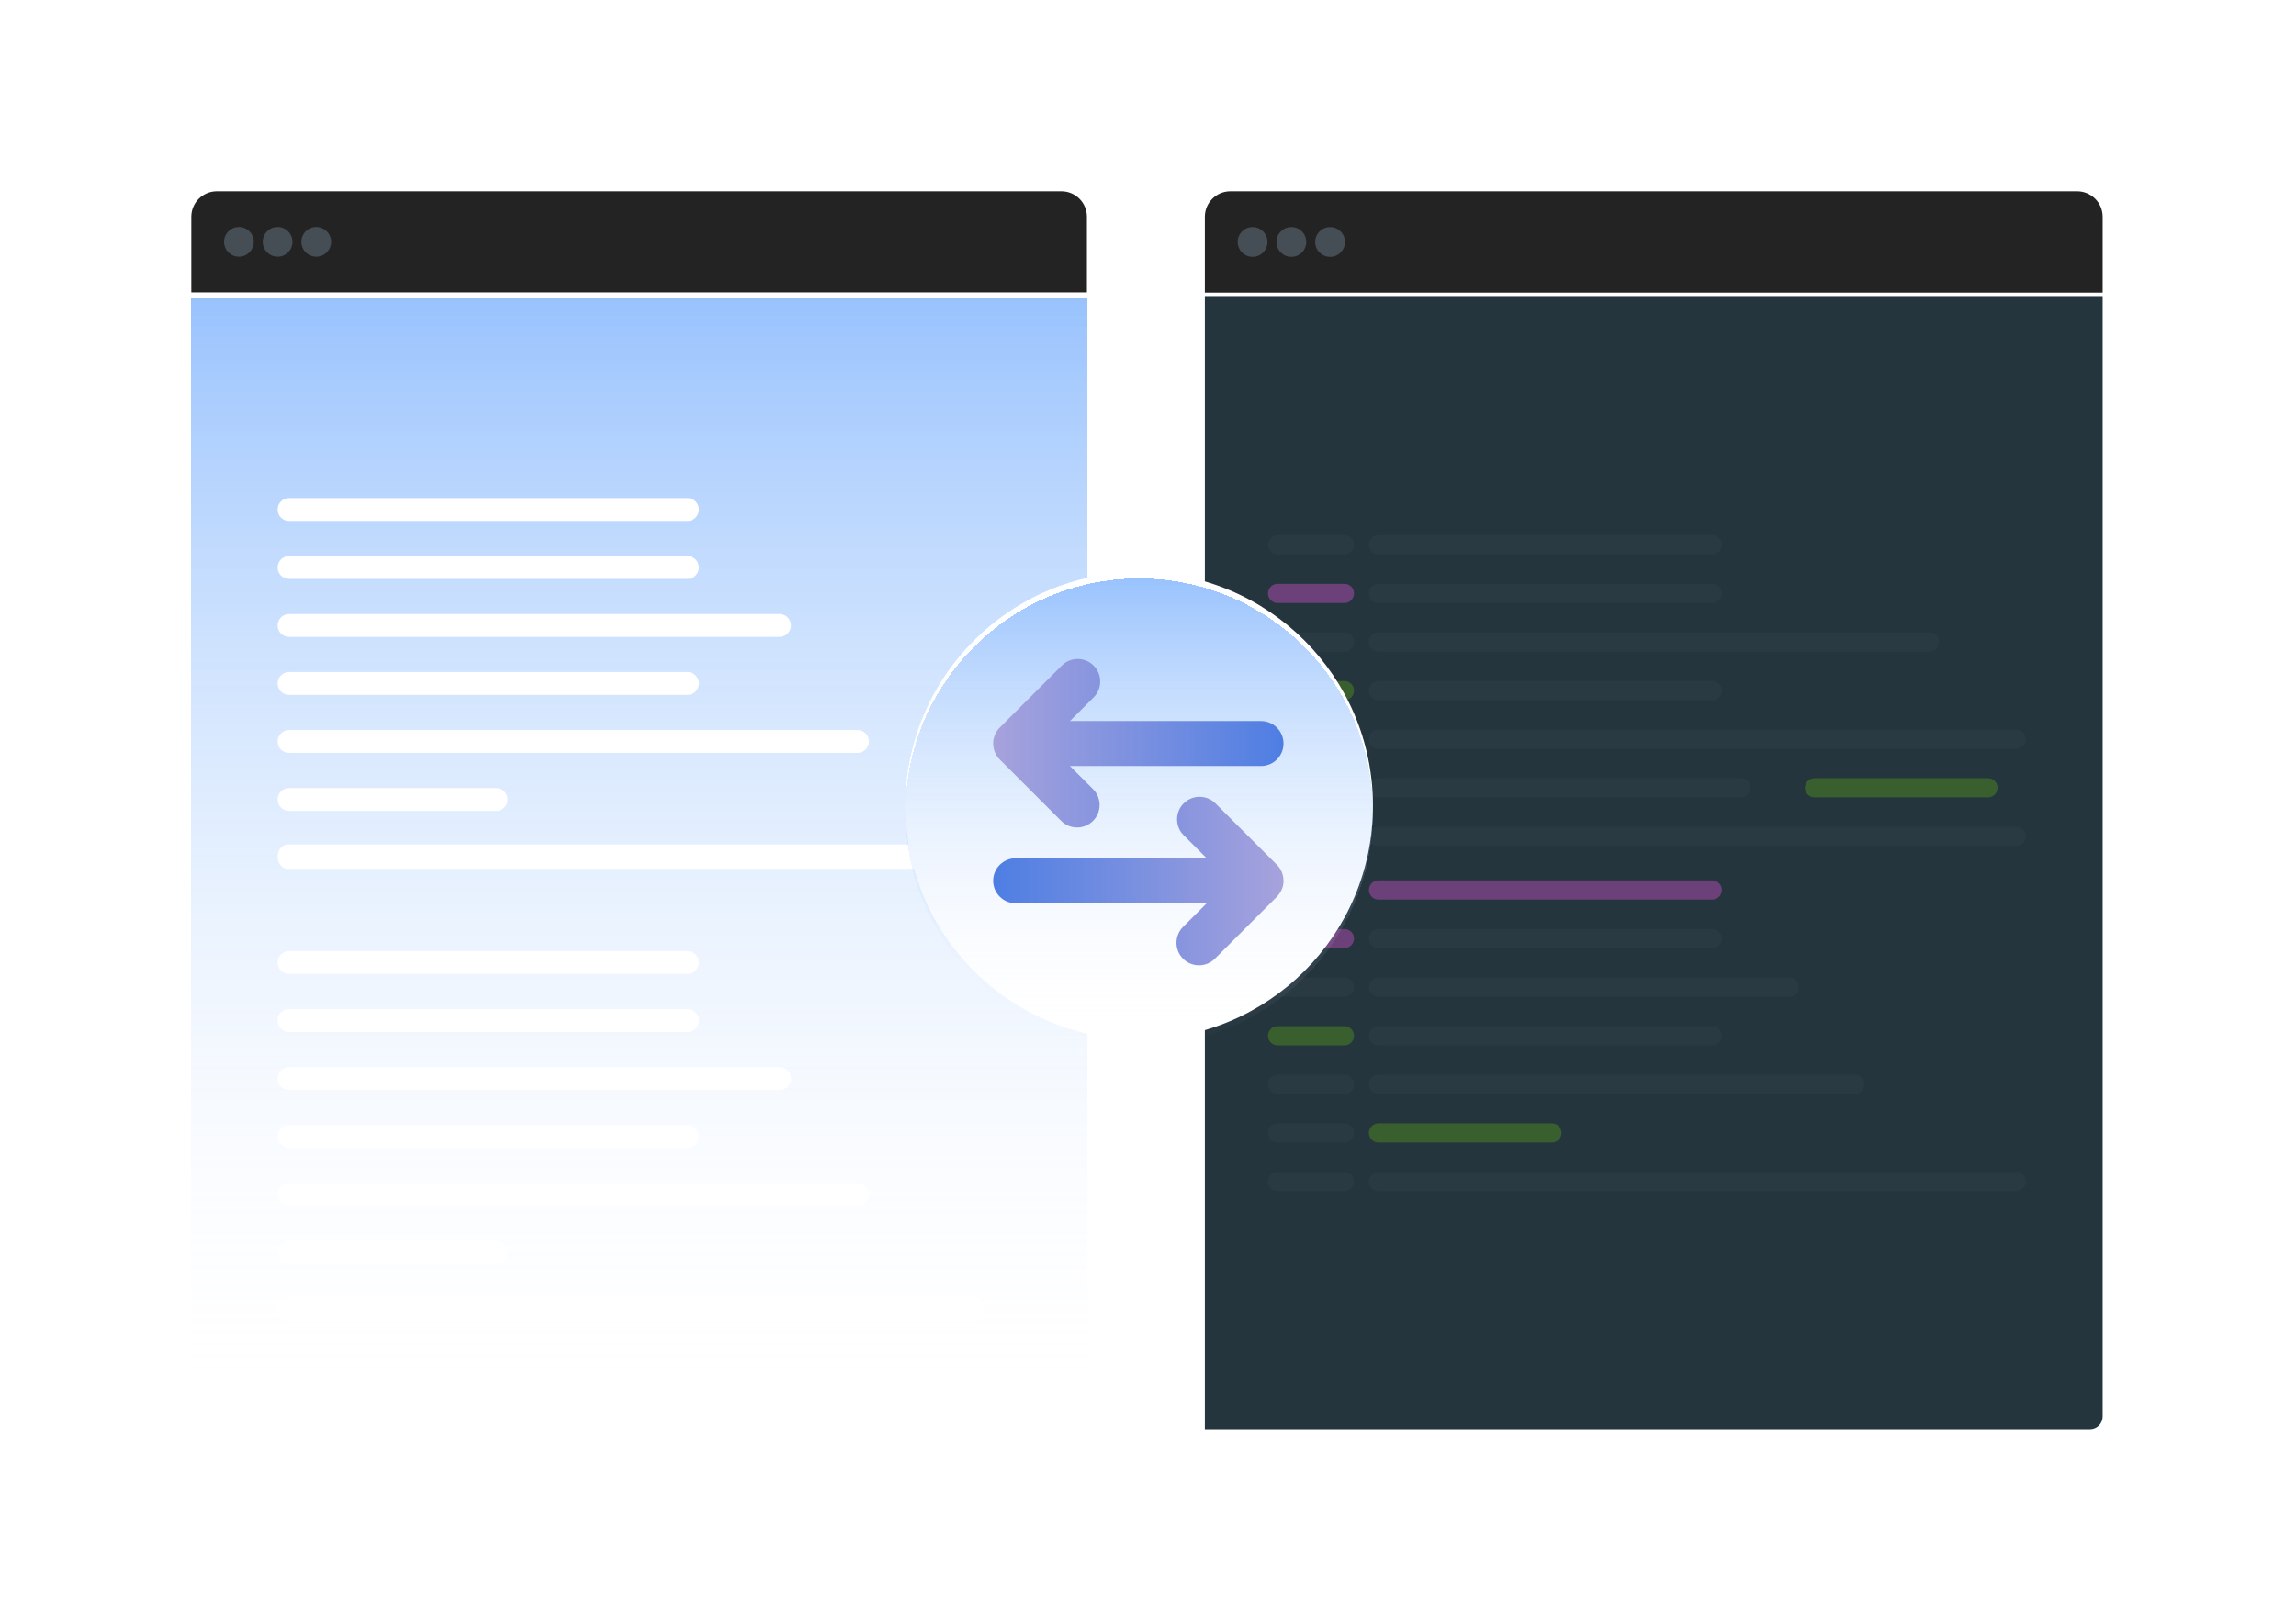 <svg width="720" height="507" viewBox="0 0 720 507" fill="none" xmlns="http://www.w3.org/2000/svg">
    <g filter="url(#filter0_d_5610_1807)">
        <g filter="url(#filter1_di_5610_1807)">
            <path d="M377.833 90.865H659.365V442.287C659.365 444.496 657.574 446.287 655.365 446.287H377.833V90.865Z" fill="#25353E"/>
        </g>
        <g opacity="0.4" filter="url(#filter2_i_5610_1807)">
            <path d="M421.606 275.152H400.641C398.981 275.152 397.636 276.498 397.636 278.158C397.636 279.818 398.981 281.164 400.641 281.164H421.606C423.266 281.164 424.611 279.818 424.611 278.158C424.611 276.498 423.266 275.152 421.606 275.152Z" fill="#33404B"/>
            <path d="M421.606 290.394H400.641C398.981 290.394 397.636 291.74 397.636 293.4C397.636 295.06 398.981 296.406 400.641 296.406H421.606C423.266 296.406 424.611 295.06 424.611 293.4C424.611 291.74 423.266 290.394 421.606 290.394Z" fill="#D850D1"/>
            <path d="M421.606 305.635H400.641C398.981 305.635 397.636 306.981 397.636 308.642C397.636 310.302 398.981 311.648 400.641 311.648H421.606C423.266 311.648 424.611 310.302 424.611 308.642C424.611 306.981 423.266 305.635 421.606 305.635Z" fill="#33404B"/>
            <path d="M421.606 320.876H400.641C398.981 320.876 397.636 322.222 397.636 323.882C397.636 325.543 398.981 326.889 400.641 326.889H421.606C423.266 326.889 424.611 325.543 424.611 323.882C424.611 322.222 423.266 320.876 421.606 320.876Z" fill="#559E15"/>
            <path d="M421.606 336.123H400.641C398.981 336.123 397.636 337.469 397.636 339.129C397.636 340.789 398.981 342.135 400.641 342.135H421.606C423.266 342.135 424.611 340.789 424.611 339.129C424.611 337.469 423.266 336.123 421.606 336.123Z" fill="#33404B"/>
            <path d="M421.606 351.364H400.641C398.981 351.364 397.636 352.71 397.636 354.37C397.636 356.03 398.981 357.376 400.641 357.376H421.606C423.266 357.376 424.611 356.03 424.611 354.37C424.611 352.71 423.266 351.364 421.606 351.364Z" fill="#33404B"/>
            <path d="M421.606 366.6H400.641C398.981 366.6 397.636 367.946 397.636 369.606C397.636 371.266 398.981 372.612 400.641 372.612H421.606C423.266 372.612 424.611 371.266 424.611 369.606C424.611 367.946 423.266 366.6 421.606 366.6Z" fill="#33404B"/>
            <path d="M536.962 275.152H432.277C430.617 275.152 429.272 276.498 429.272 278.158C429.272 279.818 430.617 281.164 432.277 281.164H536.962C538.621 281.164 539.966 279.818 539.966 278.158C539.966 276.498 538.621 275.152 536.962 275.152Z" fill="#D850D1"/>
            <path d="M486.679 351.364H432.277C430.617 351.364 429.272 352.71 429.272 354.37C429.272 356.03 430.617 357.376 432.277 357.376H486.679C488.338 357.376 489.683 356.03 489.683 354.37C489.683 352.71 488.338 351.364 486.679 351.364Z" fill="#559E15"/>
            <path d="M536.962 290.394H432.277C430.617 290.394 429.272 291.74 429.272 293.4C429.272 295.06 430.617 296.406 432.277 296.406H536.962C538.621 296.406 539.966 295.06 539.966 293.4C539.966 291.74 538.621 290.394 536.962 290.394Z" fill="#33404B"/>
            <path d="M561.123 305.635H432.277C430.617 305.635 429.272 306.981 429.272 308.642C429.272 310.302 430.617 311.648 432.277 311.648H561.123C562.782 311.648 564.128 310.302 564.128 308.642C564.128 306.981 562.782 305.635 561.123 305.635Z" fill="#33404B"/>
            <path d="M536.962 320.876H432.277C430.617 320.876 429.272 322.222 429.272 323.882C429.272 325.543 430.617 326.889 432.277 326.889H536.962C538.621 326.889 539.966 325.543 539.966 323.882C539.966 322.222 538.621 320.876 536.962 320.876Z" fill="#33404B"/>
            <path d="M581.61 336.123H432.277C430.617 336.123 429.272 337.469 429.272 339.129C429.272 340.789 430.617 342.135 432.277 342.135H581.61C583.27 342.135 584.615 340.789 584.615 339.129C584.615 337.469 583.27 336.123 581.61 336.123Z" fill="#33404B"/>
            <path d="M632.25 366.6H432.277C430.617 366.6 429.272 367.946 429.272 369.606C429.272 371.266 430.617 372.612 432.277 372.612H632.25C633.909 372.612 635.255 371.266 635.255 369.606C635.255 367.946 633.909 366.6 632.25 366.6Z" fill="#33404B"/>
            <path d="M536.962 166.884H432.277C430.617 166.884 429.272 168.23 429.272 169.89C429.272 171.55 430.617 172.896 432.277 172.896H536.962C538.621 172.896 539.966 171.55 539.966 169.89C539.966 168.23 538.621 166.884 536.962 166.884Z" fill="#33404B"/>
            <path d="M421.606 166.883H400.641C398.981 166.883 397.636 168.228 397.636 169.889C397.636 171.549 398.981 172.895 400.641 172.895H421.606C423.266 172.895 424.611 171.549 424.611 169.889C424.611 168.228 423.266 166.883 421.606 166.883Z" fill="#33404B"/>
            <path d="M421.606 182.125H400.641C398.981 182.125 397.636 183.471 397.636 185.131C397.636 186.792 398.981 188.138 400.641 188.138H421.606C423.266 188.138 424.611 186.792 424.611 185.131C424.611 183.471 423.266 182.125 421.606 182.125Z" fill="#D850D1"/>
            <path d="M421.606 197.366H400.641C398.981 197.366 397.636 198.712 397.636 200.372C397.636 202.033 398.981 203.378 400.641 203.378H421.606C423.266 203.378 424.611 202.033 424.611 200.372C424.611 198.712 423.266 197.366 421.606 197.366Z" fill="#33404B"/>
            <path d="M421.606 212.613H400.641C398.981 212.613 397.636 213.959 397.636 215.619C397.636 217.279 398.981 218.625 400.641 218.625H421.606C423.266 218.625 424.611 217.279 424.611 215.619C424.611 213.959 423.266 212.613 421.606 212.613Z" fill="#559E15"/>
            <path d="M421.606 227.854H400.641C398.981 227.854 397.636 229.2 397.636 230.86C397.636 232.52 398.981 233.866 400.641 233.866H421.606C423.266 233.866 424.611 232.52 424.611 230.86C424.611 229.2 423.266 227.854 421.606 227.854Z" fill="#33404B"/>
            <path d="M421.606 243.095H400.641C398.981 243.095 397.636 244.441 397.636 246.101C397.636 247.762 398.981 249.108 400.641 249.108H421.606C423.266 249.108 424.611 247.762 424.611 246.101C424.611 244.441 423.266 243.095 421.606 243.095Z" fill="#33404B"/>
            <path d="M421.606 258.337H400.641C398.981 258.337 397.636 259.683 397.636 261.343C397.636 263.003 398.981 264.349 400.641 264.349H421.606C423.266 264.349 424.611 263.003 424.611 261.343C424.611 259.683 423.266 258.337 421.606 258.337Z" fill="#33404B"/>
            <path d="M623.41 243.095H569.008C567.348 243.095 566.003 244.441 566.003 246.101C566.003 247.762 567.348 249.108 569.008 249.108H623.41C625.069 249.108 626.414 247.762 626.414 246.101C626.414 244.441 625.069 243.095 623.41 243.095Z" fill="#559E15"/>
            <path d="M536.962 182.125H432.277C430.617 182.125 429.272 183.471 429.272 185.131C429.272 186.792 430.617 188.138 432.277 188.138H536.962C538.621 188.138 539.966 186.792 539.966 185.131C539.966 183.471 538.621 182.125 536.962 182.125Z" fill="#33404B"/>
            <path d="M605.082 197.366H432.277C430.617 197.366 429.272 198.712 429.272 200.372C429.272 202.033 430.617 203.378 432.277 203.378H605.082C606.741 203.378 608.086 202.033 608.086 200.372C608.086 198.712 606.741 197.366 605.082 197.366Z" fill="#33404B"/>
            <path d="M536.962 212.613H432.277C430.617 212.613 429.272 213.959 429.272 215.619C429.272 217.279 430.617 218.625 432.277 218.625H536.962C538.621 218.625 539.966 217.279 539.966 215.619C539.966 213.959 538.621 212.613 536.962 212.613Z" fill="#33404B"/>
            <path d="M632.25 227.854H432.277C430.617 227.854 429.272 229.2 429.272 230.86C429.272 232.52 430.617 233.866 432.277 233.866H632.25C633.909 233.866 635.255 232.52 635.255 230.86C635.255 229.2 633.909 227.854 632.25 227.854Z" fill="#33404B"/>
            <path d="M545.88 243.095H432.277C430.617 243.095 429.272 244.441 429.272 246.101C429.272 247.762 430.617 249.108 432.277 249.108H545.88C547.54 249.108 548.885 247.762 548.885 246.101C548.885 244.441 547.54 243.095 545.88 243.095Z" fill="#33404B"/>
            <path d="M632.25 258.337H432.277C430.617 258.337 429.272 259.683 429.272 261.343C429.272 263.003 430.617 264.349 432.277 264.349H632.25C633.909 264.349 635.255 263.003 635.255 261.343C635.255 259.683 633.909 258.337 632.25 258.337Z" fill="#33404B"/>
        </g>
        <path d="M377.833 68C377.833 63.582 381.415 60 385.833 60H651.365C655.783 60 659.365 63.582 659.365 68V91.801H377.833V68Z" fill="#232323"/>
        <path d="M417.1 80.577C419.683 80.577 421.777 78.483 421.777 75.9C421.777 73.318 419.683 71.224 417.1 71.224C414.518 71.224 412.424 73.318 412.424 75.9C412.424 78.483 414.518 80.577 417.1 80.577Z" fill="#454D55"/>
        <path d="M404.958 80.577C407.541 80.577 409.634 78.483 409.634 75.9C409.634 73.318 407.541 71.224 404.958 71.224C402.375 71.224 400.281 73.318 400.281 75.9C400.281 78.483 402.375 80.577 404.958 80.577Z" fill="#454D55"/>
        <path d="M392.799 80.577C395.381 80.577 397.475 78.483 397.475 75.9C397.475 73.318 395.381 71.224 392.799 71.224C390.216 71.224 388.122 73.318 388.122 75.9C388.122 78.483 390.216 80.577 392.799 80.577Z" fill="#454D55"/>
    </g>
    <g filter="url(#filter3_di_5610_1807)">
        <rect x="60" y="91.724" width="280.851" height="354.563" fill="url(#paint0_linear_5610_1807)" shape-rendering="crispEdges"/>
    </g>
    <path d="M215.614 156.212H90.645C88.665 156.212 87.059 157.818 87.059 159.8C87.059 161.782 88.665 163.388 90.645 163.388H215.614C217.595 163.388 219.201 161.782 219.201 159.8C219.201 157.818 217.595 156.212 215.614 156.212Z" fill="white"/>
    <path d="M155.588 247.181H90.645C88.665 247.181 87.059 248.788 87.059 250.77C87.059 252.751 88.665 254.358 90.645 254.358H155.588C157.569 254.358 159.175 252.751 159.175 250.77C159.175 248.788 157.569 247.181 155.588 247.181Z" fill="white"/>
    <path d="M215.614 174.403H90.645C88.665 174.403 87.059 176.01 87.059 177.991C87.059 179.973 88.665 181.58 90.645 181.58H215.614C217.595 181.58 219.201 179.973 219.201 177.991C219.201 176.01 217.595 174.403 215.614 174.403Z" fill="white"/>
    <path d="M244.457 192.599H90.645C88.665 192.599 87.059 194.206 87.059 196.187C87.059 198.169 88.665 199.776 90.645 199.776H244.457C246.438 199.776 248.044 198.169 248.044 196.187C248.044 194.206 246.438 192.599 244.457 192.599Z" fill="white"/>
    <path d="M215.614 210.79H90.645C88.665 210.79 87.059 212.396 87.059 214.378C87.059 216.359 88.665 217.966 90.645 217.966H215.614C217.595 217.966 219.201 216.359 219.201 214.378C219.201 212.396 217.595 210.79 215.614 210.79Z" fill="white"/>
    <path d="M268.914 228.98H90.645C88.665 228.98 87.059 230.587 87.059 232.569C87.059 234.55 88.665 236.157 90.645 236.157H268.914C270.895 236.157 272.501 234.55 272.501 232.569C272.501 230.587 270.895 228.98 268.914 228.98Z" fill="white"/>
    <path d="M305.525 264.866H90.293C88.507 264.866 87.059 266.586 87.059 268.707C87.059 270.829 88.507 272.548 90.293 272.548H305.525C307.311 272.548 308.759 270.829 308.759 268.707C308.759 266.586 307.311 264.866 305.525 264.866Z" fill="white"/>
    <path d="M215.614 298.324H90.645C88.665 298.324 87.059 299.931 87.059 301.913C87.059 303.894 88.665 305.501 90.645 305.501H215.614C217.595 305.501 219.201 303.894 219.201 301.913C219.201 299.931 217.595 298.324 215.614 298.324Z" fill="white"/>
    <path d="M155.588 389.292H90.645C88.665 389.292 87.059 390.898 87.059 392.88C87.059 394.862 88.665 396.468 90.645 396.468H155.588C157.569 396.468 159.175 394.862 159.175 392.88C159.175 390.898 157.569 389.292 155.588 389.292Z" fill="white"/>
    <path d="M215.614 316.519H90.645C88.665 316.519 87.059 318.125 87.059 320.107C87.059 322.089 88.665 323.695 90.645 323.695H215.614C217.595 323.695 219.201 322.089 219.201 320.107C219.201 318.125 217.595 316.519 215.614 316.519Z" fill="white"/>
    <path d="M244.457 334.715H90.645C88.665 334.715 87.059 336.321 87.059 338.303C87.059 340.285 88.665 341.891 90.645 341.891H244.457C246.438 341.891 248.044 340.285 248.044 338.303C248.044 336.321 246.438 334.715 244.457 334.715Z" fill="white"/>
    <path d="M215.614 352.906H90.645C88.665 352.906 87.059 354.512 87.059 356.494C87.059 358.476 88.665 360.082 90.645 360.082H215.614C217.595 360.082 219.201 358.476 219.201 356.494C219.201 354.512 217.595 352.906 215.614 352.906Z" fill="white"/>
    <path d="M268.914 371.096H90.645C88.665 371.096 87.059 372.702 87.059 374.684C87.059 376.666 88.665 378.272 90.645 378.272H268.914C270.895 378.272 272.501 376.666 272.501 374.684C272.501 372.702 270.895 371.096 268.914 371.096Z" fill="white"/>
    <path d="M305.525 406.981H90.293C88.507 406.981 87.059 408.701 87.059 410.823C87.059 412.944 88.507 414.664 90.293 414.664H305.525C307.311 414.664 308.759 412.944 308.759 410.823C308.759 408.701 307.311 406.981 305.525 406.981Z" fill="white"/>
    <path d="M60 68C60 63.582 63.582 60 68 60H332.851C337.269 60 340.851 63.582 340.851 68V91.724H60V68Z" fill="#232323"/>
    <path d="M99.172 80.527C101.749 80.527 103.837 78.439 103.837 75.862C103.837 73.285 101.749 71.197 99.172 71.197C96.596 71.197 94.507 73.285 94.507 75.862C94.507 78.439 96.596 80.527 99.172 80.527Z" fill="#454D55"/>
    <path d="M87.059 80.527C89.635 80.527 91.724 78.439 91.724 75.862C91.724 73.285 89.635 71.197 87.059 71.197C84.482 71.197 82.394 73.285 82.394 75.862C82.394 78.439 84.482 80.527 87.059 80.527Z" fill="#454D55"/>
    <path d="M74.929 80.527C77.505 80.527 79.594 78.439 79.594 75.862C79.594 73.285 77.505 71.197 74.929 71.197C72.352 71.197 70.264 73.285 70.264 75.862C70.264 78.439 72.352 80.527 74.929 80.527Z" fill="#454D55"/>
    <circle cx="357.241" cy="252.738" r="73.306" fill="white"/>
    <g filter="url(#filter4_di_5610_1807)">
        <circle cx="357.241" cy="252.738" r="73.306" fill="url(#paint1_linear_5610_1807)" shape-rendering="crispEdges"/>
    </g>
    <g filter="url(#filter5_i_5610_1807)">
        <path d="M400.449 279.231C401.578 278.093 402.34 276.532 402.472 274.932C402.603 273.315 402.208 271.65 401.296 270.304C401.051 269.938 400.76 269.59 400.449 269.279L400.44 269.27L381.166 249.996C378.41 247.24 373.942 247.24 371.186 249.996C368.43 252.752 368.43 257.22 371.186 259.976L378.419 267.21L318.5 267.21C314.606 267.21 311.445 270.37 311.445 274.265C311.445 278.159 314.606 281.319 318.5 281.319L378.419 281.319L370.998 288.741C368.242 291.497 368.242 295.965 370.998 298.721C373.754 301.478 378.222 301.478 380.978 298.721L400.449 279.25C400.44 279.241 400.449 279.241 400.449 279.231Z" fill="url(#paint2_linear_5610_1807)"/>
    </g>
    <g filter="url(#filter6_i_5610_1807)">
        <path d="M313.493 226.254C312.364 227.392 311.602 228.954 311.47 230.553C311.339 232.171 311.733 233.836 312.646 235.181C312.891 235.548 313.182 235.896 313.493 236.206L313.502 236.216L332.776 255.489C335.532 258.246 340 258.246 342.756 255.489C345.512 252.733 345.512 248.265 342.756 245.509L335.523 238.276L395.442 238.276C399.336 238.276 402.497 235.115 402.497 231.221C402.497 227.326 399.336 224.166 395.442 224.166L335.523 224.166L342.944 216.744C345.7 213.988 345.7 209.52 342.944 206.764C340.188 204.008 335.72 204.008 332.964 206.764L313.493 226.235C313.502 226.245 313.493 226.245 313.493 226.254Z" fill="url(#paint3_linear_5610_1807)"/>
    </g>
    <defs>
        <filter id="filter0_d_5610_1807" x="317.833" y="0" width="401.531" height="506.287" filterUnits="userSpaceOnUse" color-interpolation-filters="sRGB">
            <feFlood flood-opacity="0" result="BackgroundImageFix"/>
            <feColorMatrix in="SourceAlpha" type="matrix" values="0 0 0 0 0 0 0 0 0 0 0 0 0 0 0 0 0 0 127 0" result="hardAlpha"/>
            <feOffset/>
            <feGaussianBlur stdDeviation="30"/>
            <feComposite in2="hardAlpha" operator="out"/>
            <feColorMatrix type="matrix" values="0 0 0 0 0 0 0 0 0 0.267 0 0 0 0 0.831 0 0 0 0.2 0"/>
            <feBlend mode="normal" in2="BackgroundImageFix" result="effect1_dropShadow_5610_1807"/>
            <feBlend mode="normal" in="SourceGraphic" in2="effect1_dropShadow_5610_1807" result="shape"/>
        </filter>
        <filter id="filter1_di_5610_1807" x="345.833" y="58.865" width="345.531" height="419.421" filterUnits="userSpaceOnUse" color-interpolation-filters="sRGB">
            <feFlood flood-opacity="0" result="BackgroundImageFix"/>
            <feColorMatrix in="SourceAlpha" type="matrix" values="0 0 0 0 0 0 0 0 0 0 0 0 0 0 0 0 0 0 127 0" result="hardAlpha"/>
            <feOffset/>
            <feGaussianBlur stdDeviation="16"/>
            <feComposite in2="hardAlpha" operator="out"/>
            <feColorMatrix type="matrix" values="0 0 0 0 0 0 0 0 0 0.267 0 0 0 0 0.831 0 0 0 0.2 0"/>
            <feBlend mode="normal" in2="BackgroundImageFix" result="effect1_dropShadow_5610_1807"/>
            <feBlend mode="normal" in="SourceGraphic" in2="effect1_dropShadow_5610_1807" result="shape"/>
            <feColorMatrix in="SourceAlpha" type="matrix" values="0 0 0 0 0 0 0 0 0 0 0 0 0 0 0 0 0 0 127 0" result="hardAlpha"/>
            <feOffset dy="2"/>
            <feGaussianBlur stdDeviation="8"/>
            <feComposite in2="hardAlpha" operator="arithmetic" k2="-1" k3="1"/>
            <feColorMatrix type="matrix" values="0 0 0 0 0 0 0 0 0 0 0 0 0 0 0 0 0 0 0.8 0"/>
            <feBlend mode="normal" in2="shape" result="effect2_innerShadow_5610_1807"/>
        </filter>
        <filter id="filter2_i_5610_1807" x="397.636" y="166.883" width="237.619" height="206.73" filterUnits="userSpaceOnUse" color-interpolation-filters="sRGB">
            <feFlood flood-opacity="0" result="BackgroundImageFix"/>
            <feBlend mode="normal" in="SourceGraphic" in2="BackgroundImageFix" result="shape"/>
            <feColorMatrix in="SourceAlpha" type="matrix" values="0 0 0 0 0 0 0 0 0 0 0 0 0 0 0 0 0 0 127 0" result="hardAlpha"/>
            <feOffset dy="1"/>
            <feGaussianBlur stdDeviation="0.5"/>
            <feComposite in2="hardAlpha" operator="arithmetic" k2="-1" k3="1"/>
            <feColorMatrix type="matrix" values="0 0 0 0 0 0 0 0 0 0 0 0 0 0 0 0 0 0 0.55 0"/>
            <feBlend mode="normal" in2="shape" result="effect1_innerShadow_5610_1807"/>
        </filter>
        <filter id="filter3_di_5610_1807" x="0" y="31.724" width="400.851" height="474.563" filterUnits="userSpaceOnUse" color-interpolation-filters="sRGB">
            <feFlood flood-opacity="0" result="BackgroundImageFix"/>
            <feColorMatrix in="SourceAlpha" type="matrix" values="0 0 0 0 0 0 0 0 0 0 0 0 0 0 0 0 0 0 127 0" result="hardAlpha"/>
            <feOffset/>
            <feGaussianBlur stdDeviation="30"/>
            <feComposite in2="hardAlpha" operator="out"/>
            <feColorMatrix type="matrix" values="0 0 0 0 0 0 0 0 0 0.267 0 0 0 0 0.831 0 0 0 0.2 0"/>
            <feBlend mode="normal" in2="BackgroundImageFix" result="effect1_dropShadow_5610_1807"/>
            <feBlend mode="normal" in="SourceGraphic" in2="effect1_dropShadow_5610_1807" result="shape"/>
            <feColorMatrix in="SourceAlpha" type="matrix" values="0 0 0 0 0 0 0 0 0 0 0 0 0 0 0 0 0 0 127 0" result="hardAlpha"/>
            <feOffset dy="2"/>
            <feGaussianBlur stdDeviation="2"/>
            <feComposite in2="hardAlpha" operator="arithmetic" k2="-1" k3="1"/>
            <feColorMatrix type="matrix" values="0 0 0 0 0 0 0 0 0 0.267 0 0 0 0 0.831 0 0 0 0.2 0"/>
            <feBlend mode="normal" in2="shape" result="effect2_innerShadow_5610_1807"/>
        </filter>
        <filter id="filter4_di_5610_1807" x="223.935" y="119.432" width="266.612" height="266.612" filterUnits="userSpaceOnUse" color-interpolation-filters="sRGB">
            <feFlood flood-opacity="0" result="BackgroundImageFix"/>
            <feColorMatrix in="SourceAlpha" type="matrix" values="0 0 0 0 0 0 0 0 0 0 0 0 0 0 0 0 0 0 127 0" result="hardAlpha"/>
            <feOffset/>
            <feGaussianBlur stdDeviation="30"/>
            <feComposite in2="hardAlpha" operator="out"/>
            <feColorMatrix type="matrix" values="0 0 0 0 0 0 0 0 0 0.267 0 0 0 0 0.831 0 0 0 0.2 0"/>
            <feBlend mode="normal" in2="BackgroundImageFix" result="effect1_dropShadow_5610_1807"/>
            <feBlend mode="normal" in="SourceGraphic" in2="effect1_dropShadow_5610_1807" result="shape"/>
            <feColorMatrix in="SourceAlpha" type="matrix" values="0 0 0 0 0 0 0 0 0 0 0 0 0 0 0 0 0 0 127 0" result="hardAlpha"/>
            <feOffset dy="2"/>
            <feGaussianBlur stdDeviation="2"/>
            <feComposite in2="hardAlpha" operator="arithmetic" k2="-1" k3="1"/>
            <feColorMatrix type="matrix" values="0 0 0 0 0 0 0 0 0 0.267 0 0 0 0 0.831 0 0 0 0.2 0"/>
            <feBlend mode="normal" in2="shape" result="effect2_innerShadow_5610_1807"/>
        </filter>
        <filter id="filter5_i_5610_1807" x="311.445" y="247.929" width="91.051" height="54.86" filterUnits="userSpaceOnUse" color-interpolation-filters="sRGB">
            <feFlood flood-opacity="0" result="BackgroundImageFix"/>
            <feBlend mode="normal" in="SourceGraphic" in2="BackgroundImageFix" result="shape"/>
            <feColorMatrix in="SourceAlpha" type="matrix" values="0 0 0 0 0 0 0 0 0 0 0 0 0 0 0 0 0 0 127 0" result="hardAlpha"/>
            <feOffset dy="2"/>
            <feGaussianBlur stdDeviation="2"/>
            <feComposite in2="hardAlpha" operator="arithmetic" k2="-1" k3="1"/>
            <feColorMatrix type="matrix" values="0 0 0 0 0 0 0 0 0 0.267 0 0 0 0 0.831 0 0 0 0.8 0"/>
            <feBlend mode="normal" in2="shape" result="effect1_innerShadow_5610_1807"/>
        </filter>
        <filter id="filter6_i_5610_1807" x="311.445" y="204.697" width="91.051" height="54.86" filterUnits="userSpaceOnUse" color-interpolation-filters="sRGB">
            <feFlood flood-opacity="0" result="BackgroundImageFix"/>
            <feBlend mode="normal" in="SourceGraphic" in2="BackgroundImageFix" result="shape"/>
            <feColorMatrix in="SourceAlpha" type="matrix" values="0 0 0 0 0 0 0 0 0 0 0 0 0 0 0 0 0 0 127 0" result="hardAlpha"/>
            <feOffset dy="2"/>
            <feGaussianBlur stdDeviation="2"/>
            <feComposite in2="hardAlpha" operator="arithmetic" k2="-1" k3="1"/>
            <feColorMatrix type="matrix" values="0 0 0 0 0 0 0 0 0 0.267 0 0 0 0 0.831 0 0 0 0.8 0"/>
            <feBlend mode="normal" in2="shape" result="effect1_innerShadow_5610_1807"/>
        </filter>
        <linearGradient id="paint0_linear_5610_1807" x1="200.426" y1="91.724" x2="200.426" y2="446.287" gradientUnits="userSpaceOnUse">
            <stop stop-color="#0068FB" stop-opacity="0.4"/>
            <stop offset="1" stop-color="white" stop-opacity="0"/>
        </linearGradient>
        <linearGradient id="paint1_linear_5610_1807" x1="357.241" y1="179.432" x2="357.241" y2="326.044" gradientUnits="userSpaceOnUse">
            <stop stop-color="#0068FB" stop-opacity="0.4"/>
            <stop offset="1" stop-color="white" stop-opacity="0"/>
        </linearGradient>
        <linearGradient id="paint2_linear_5610_1807" x1="311.445" y1="274.359" x2="402.496" y2="274.359" gradientUnits="userSpaceOnUse">
            <stop stop-color="#4E7EE3"/>
            <stop offset="1" stop-color="#A7A2DC"/>
        </linearGradient>
        <linearGradient id="paint3_linear_5610_1807" x1="402.497" y1="231.127" x2="311.445" y2="231.127" gradientUnits="userSpaceOnUse">
            <stop stop-color="#4E7EE3"/>
            <stop offset="1" stop-color="#A7A2DC"/>
        </linearGradient>
    </defs>
</svg>
